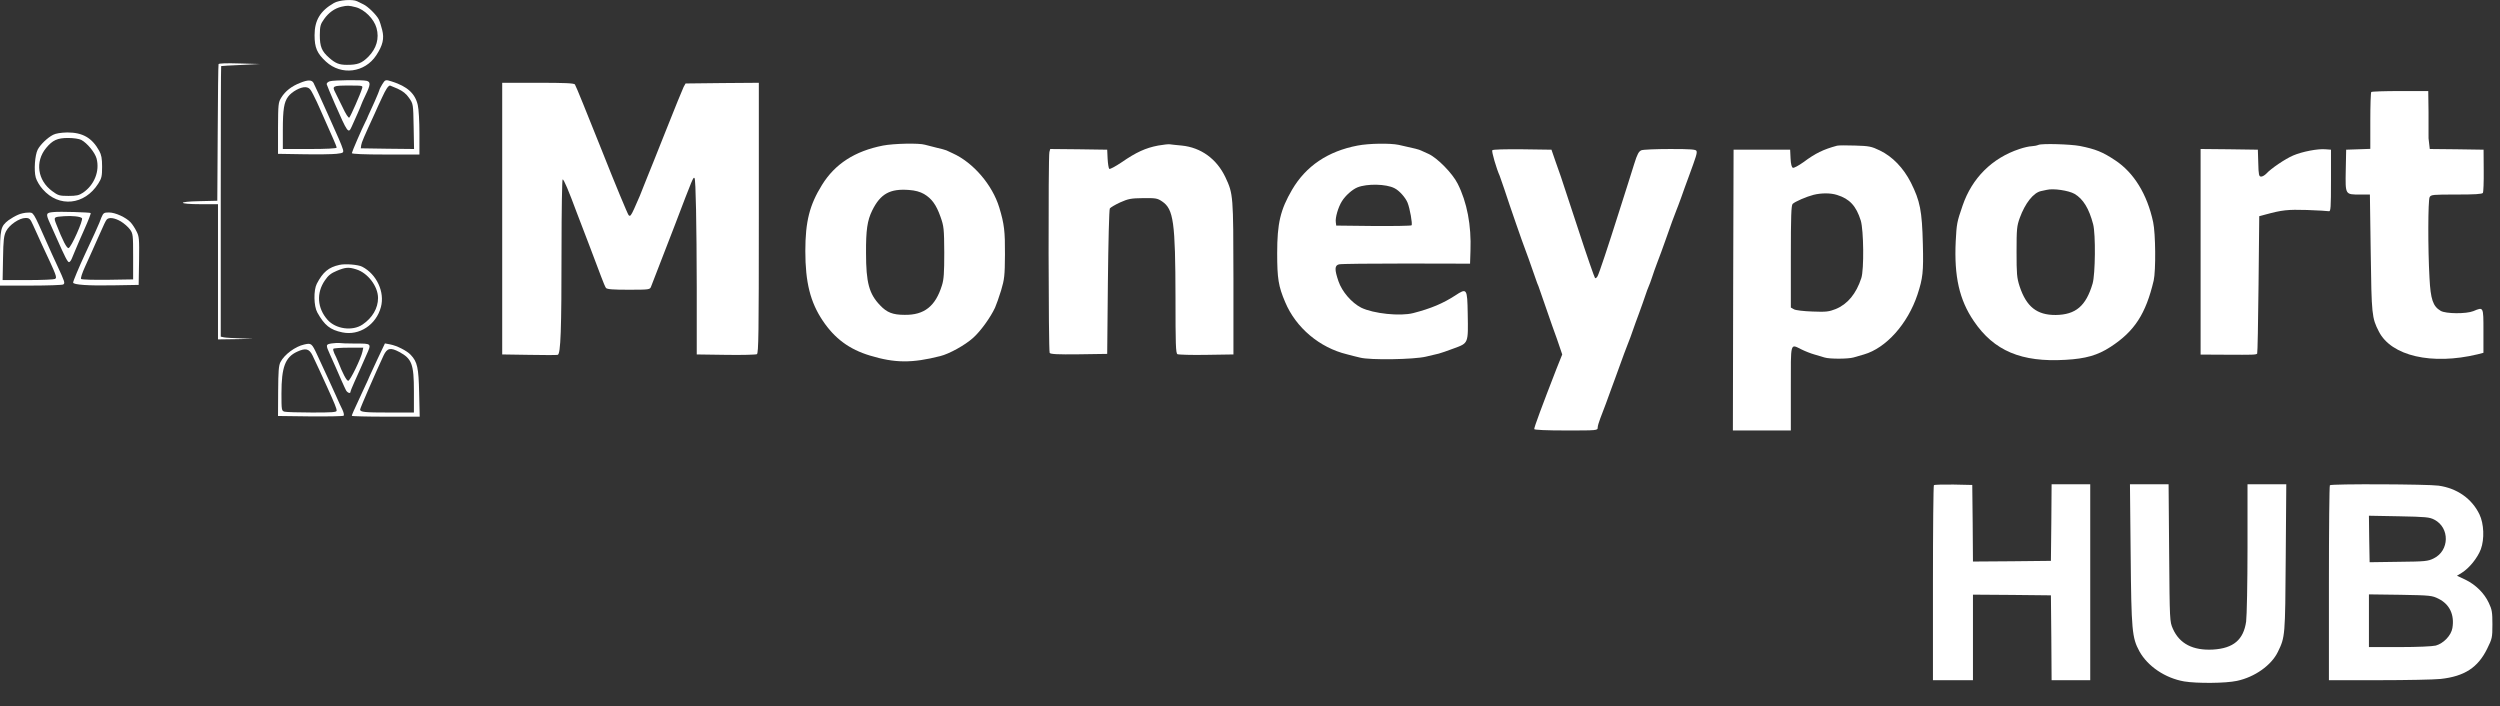 <?xml version="1.0" standalone="no"?>
<!DOCTYPE svg PUBLIC "-//W3C//DTD SVG 20010904//EN"
 "http://www.w3.org/TR/2001/REC-SVG-20010904/DTD/svg10.dtd">
<svg version="1.0" xmlns="http://www.w3.org/2000/svg"
 width="1812pt" height="512pt" viewBox="0 0 1812 512"
 preserveAspectRatio="xMidYMid meet">
<rect x="0" y="0" width="1812" height="512" fill="#333333" stroke="none"/>
<g transform="translate(0,512) scale(0.1,-0.1)"
fill="#ffffff" stroke="none">
<path d="M2420 5098 c-99 -57 -140 -125 -140 -233 0 -91 18 -132 83 -192 111
-102 281 -80 364 46 48 73 59 122 43 184 -7 29 -18 63 -25 77 -18 34 -79 94
-112 109 -16 8 -36 17 -45 22 -32 16 -131 9 -168 -13z m158 -30 c63 -16 133
-85 151 -151 21 -75 0 -148 -59 -208 -48 -48 -78 -59 -156 -59 -55 0 -83 11
-128 51 -54 47 -68 81 -68 165 1 66 4 78 32 117 33 46 75 76 124 88 45 10 52
10 104 -3z"/>
<path d="M1584 4655 c-2 -5 -5 -230 -6 -500 l-3 -490 -128 -3 c-167 -3 -160
-22 9 -22 l124 0 0 -490 0 -490 143 2 c134 2 136 2 32 5 -60 2 -120 5 -132 8
l-23 5 0 980 c0 539 1 981 3 981 1 1 65 5 142 8 l140 7 -149 4 c-94 3 -150 1
-152 -5z"/>
<path d="M2177 4520 c-63 -24 -110 -61 -138 -107 -22 -35 -23 -47 -24 -222 l0
-186 185 -3 c102 -2 209 0 238 3 51 6 53 8 48 31 -4 14 -17 48 -30 77 -21 47
-38 84 -81 182 -42 95 -96 212 -103 225 -13 22 -41 22 -95 0z m93 -85 c14 -27
39 -79 54 -115 44 -101 66 -151 92 -208 13 -29 24 -57 24 -62 0 -6 -76 -10
-195 -10 l-195 0 0 138 c0 150 9 202 38 241 27 37 92 72 127 69 25 -3 34 -11
55 -53z"/>
<path d="M2390 4531 c-14 -5 -24 -14 -22 -22 2 -8 28 -70 58 -139 94 -214 99
-222 123 -168 8 18 27 61 43 96 15 34 28 65 28 67 0 3 14 33 30 67 36 74 37
94 8 102 -32 8 -237 6 -268 -3z m234 -53 c-12 -41 -83 -201 -92 -210 -6 -6
-26 25 -51 79 -24 48 -47 96 -52 105 -23 44 -15 48 97 48 105 0 105 0 98 -22z"/>
<path d="M2770 4508 c-11 -18 -20 -36 -20 -40 0 -3 -16 -42 -35 -85 -20 -43
-41 -89 -47 -103 -5 -14 -14 -33 -19 -42 -26 -51 -99 -220 -99 -228 0 -6 89
-10 245 -10 l245 0 0 154 c0 85 -5 177 -12 205 -19 83 -76 135 -187 170 -47
15 -49 15 -71 -21z m112 -31 c37 -17 62 -36 83 -67 30 -43 30 -44 33 -207 l3
-163 -193 2 -193 3 3 23 c3 20 20 60 97 227 12 28 37 82 55 120 27 59 44 84
57 85 1 0 26 -11 55 -23z"/>
<path d="M3640 3535 l0 -984 194 -3 c106 -2 200 -2 208 0 22 4 28 178 28 774
0 274 4 498 8 498 9 0 43 -81 102 -240 16 -41 56 -147 90 -235 34 -88 73 -191
87 -230 14 -38 30 -76 35 -82 8 -10 53 -13 164 -13 151 0 155 1 163 23 15 37
130 335 171 442 134 352 135 354 144 344 9 -10 15 -339 16 -791 l0 -487 211
-3 c116 -2 217 1 225 5 12 7 14 150 14 988 l0 979 -266 -2 -265 -3 -14 -25
c-7 -14 -66 -158 -130 -320 -64 -162 -123 -308 -130 -325 -7 -16 -20 -50 -30
-75 -19 -51 -31 -79 -69 -164 -23 -50 -29 -57 -40 -45 -7 8 -96 221 -196 474
-101 253 -187 466 -193 473 -7 9 -73 12 -268 12 l-259 0 0 -985z"/>
<path d="M17187 4453 c-4 -3 -7 -98 -7 -209 l0 -203 -87 -3 -88 -3 -3 -150
c-3 -178 -5 -175 103 -175 l72 0 6 -422 c6 -449 8 -472 59 -571 90 -177 384
-245 716 -165 l42 11 0 158 c0 178 1 175 -73 144 -52 -21 -200 -20 -237 2 -56
33 -73 83 -81 238 -12 212 -11 563 1 586 10 18 23 19 195 19 130 0 186 3 191
12 4 6 7 79 6 162 l-1 151 -195 3 -195 2 -5 43 c-4 23 -5 49 -4 57 0 8 0 84 0
168 l-2 152 -203 0 c-112 0 -207 -3 -210 -7z"/>
<path d="M385 4143 c-41 -21 -93 -71 -112 -108 -20 -40 -28 -150 -14 -201 6
-23 29 -62 51 -86 117 -134 303 -115 402 41 25 39 28 54 28 123 0 60 -5 86
-21 115 -52 94 -120 133 -231 133 -46 -1 -84 -7 -103 -17z m204 -37 c43 -23
99 -91 111 -135 24 -91 -16 -192 -99 -248 -28 -19 -48 -23 -105 -23 -65 0 -75
3 -118 35 -106 78 -125 213 -44 312 47 57 82 73 159 73 40 0 80 -6 96 -14z"/>
<path d="M6400 4065 c-204 -40 -348 -133 -442 -285 -90 -145 -121 -265 -121
-480 0 -226 36 -370 126 -504 87 -130 193 -208 342 -253 181 -55 305 -56 510
-4 65 16 179 79 238 132 54 48 126 148 159 219 9 20 29 76 44 125 24 81 27
106 28 260 1 168 -5 221 -41 340 -50 165 -189 327 -338 394 -16 7 -37 17 -45
21 -8 4 -40 12 -70 19 -30 7 -69 17 -86 22 -42 13 -226 9 -304 -6z m297 -351
c56 -33 89 -78 120 -166 24 -68 26 -86 27 -258 0 -147 -3 -196 -17 -239 -47
-151 -128 -215 -270 -213 -86 0 -129 17 -178 69 -80 83 -102 165 -102 378 -1
167 9 237 45 310 60 121 129 159 268 148 43 -3 79 -13 107 -29z"/>
<path d="M8394 4065 c-90 -17 -160 -49 -264 -121 -46 -31 -86 -52 -90 -48 -5
5 -10 38 -12 74 l-3 65 -206 3 -207 2 -6 -22 c-9 -35 -7 -1441 2 -1456 7 -9
56 -12 213 -10 l204 3 5 520 c3 286 9 526 14 534 5 7 38 27 75 44 59 26 77 30
167 31 91 1 103 -1 137 -24 83 -56 96 -149 97 -697 0 -337 2 -403 14 -410 8
-4 103 -7 210 -5 l196 3 0 552 c-1 601 -1 610 -58 732 -63 133 -177 216 -317
230 -38 3 -77 8 -85 9 -8 2 -47 -2 -86 -9z"/>
<path d="M9840 4065 c-215 -41 -374 -148 -475 -320 -85 -146 -108 -243 -108
-460 0 -184 9 -240 58 -355 78 -186 250 -330 448 -378 26 -7 68 -18 95 -24 72
-19 389 -14 477 7 39 9 80 19 93 22 13 3 62 20 110 38 106 39 104 34 100 252
-3 184 -6 187 -91 131 -88 -57 -175 -94 -303 -127 -95 -25 -290 -4 -378 39
-70 36 -139 116 -165 192 -29 85 -28 114 4 122 14 4 234 6 488 6 l462 -1 3 93
c7 185 -25 353 -93 487 -38 76 -149 188 -212 216 -21 9 -45 20 -53 24 -14 7
-42 15 -162 41 -61 13 -216 11 -298 -5z m267 -309 c35 -17 80 -68 95 -105 17
-42 37 -155 29 -164 -4 -4 -129 -6 -277 -5 l-269 3 -3 24 c-5 33 17 109 44
152 25 41 76 86 113 101 70 28 209 25 268 -6z"/>
<path d="M14775 4070 c-11 -5 -33 -9 -50 -10 -16 0 -56 -9 -88 -20 -199 -66
-344 -211 -412 -410 -42 -122 -43 -130 -50 -260 -12 -253 26 -423 131 -577
146 -216 345 -300 665 -281 146 8 233 33 325 93 175 113 257 240 314 482 16
71 14 341 -4 423 -43 202 -140 359 -275 448 -90 60 -141 81 -256 104 -69 13
-275 19 -300 8z m261 -355 c63 -37 105 -106 135 -220 19 -72 16 -364 -4 -431
-48 -162 -122 -225 -267 -227 -137 -1 -213 60 -262 208 -20 62 -22 90 -22 250
0 164 2 186 23 245 39 107 99 183 154 195 12 2 31 6 42 9 48 12 159 -5 201
-29z"/>
<path d="M13315 4064 c-100 -27 -157 -55 -243 -119 -35 -25 -70 -44 -77 -41
-9 3 -15 26 -17 68 l-3 63 -205 0 -205 0 -3 -1017 -2 -1018 210 0 210 0 0 305
c0 343 -6 323 78 282 26 -13 67 -29 92 -36 25 -7 58 -17 74 -22 38 -12 171
-11 210 0 17 5 51 15 76 22 160 46 317 221 388 434 39 120 44 162 39 365 -6
243 -20 313 -87 447 -54 106 -133 188 -224 232 -62 30 -78 33 -180 36 -61 2
-120 2 -131 -1z m0 -357 c91 -28 139 -80 172 -186 21 -71 24 -354 4 -416 -37
-114 -100 -190 -186 -225 -48 -19 -69 -22 -167 -18 -64 2 -123 9 -135 16 l-23
13 0 369 c0 292 3 371 13 382 17 17 101 53 152 66 57 14 124 14 170 -1z"/>
<path d="M10816 4031 c-6 -9 30 -133 54 -186 4 -11 19 -54 33 -95 41 -126 138
-404 147 -425 7 -17 43 -117 82 -230 5 -16 14 -39 19 -50 4 -11 19 -54 33 -95
14 -41 44 -127 66 -190 23 -63 49 -136 57 -162 l16 -47 -42 -105 c-104 -268
-161 -421 -161 -436 0 -6 89 -10 230 -10 226 0 230 0 230 21 0 11 9 41 19 67
10 26 28 73 40 105 12 31 30 81 40 110 11 28 38 104 61 167 23 63 45 124 50
135 15 36 42 110 50 135 5 14 22 63 40 110 17 47 38 105 46 130 8 25 19 54 24
65 5 11 16 40 24 65 8 25 25 74 39 110 14 36 40 106 57 155 36 104 68 191 80
220 5 11 20 52 34 90 13 39 39 108 56 155 54 147 62 171 56 186 -4 11 -41 14
-190 14 -102 0 -196 -4 -209 -9 -19 -8 -30 -27 -52 -98 -15 -48 -36 -113 -45
-143 -10 -30 -41 -129 -70 -220 -74 -234 -139 -430 -151 -452 -5 -10 -14 -16
-18 -14 -4 3 -61 166 -125 363 -65 197 -120 365 -123 373 -3 8 -20 56 -37 105
l-31 90 -212 3 c-126 1 -214 -1 -217 -7z"/>
<path d="M15950 3295 l0 -745 188 -1 c192 -1 213 -1 222 8 3 2 7 228 10 500
l5 496 45 12 c121 33 160 37 301 33 79 -3 151 -7 159 -9 13 -3 15 26 15 221
l0 225 -40 3 c-55 5 -169 -17 -234 -45 -57 -24 -163 -96 -195 -132 -11 -11
-27 -21 -37 -21 -16 0 -19 11 -21 98 l-3 97 -207 3 -208 2 0 -745z"/>
<path d="M388 3583 c-56 -5 -58 -11 -24 -85 13 -29 34 -75 46 -103 61 -138 80
-175 90 -175 6 0 15 12 21 27 6 15 17 42 25 60 8 18 20 48 28 66 8 17 23 52
34 77 35 78 52 123 49 126 -5 5 -224 12 -269 7z m206 -44 c12 -11 -78 -213
-97 -217 -13 -3 -42 53 -88 170 -22 55 -21 56 56 61 59 4 116 -2 129 -14z"/>
<path d="M130 3563 c-19 -8 -50 -26 -68 -39 -58 -45 -62 -62 -62 -279 l0 -195
223 0 c122 0 228 4 235 8 15 10 12 18 -43 137 -21 44 -54 118 -75 165 -102
230 -96 220 -137 219 -21 0 -54 -7 -73 -16z m110 -75 c13 -29 42 -93 65 -143
108 -230 110 -236 93 -247 -7 -4 -95 -8 -196 -8 l-183 0 3 158 c2 131 6 164
22 196 23 46 96 96 141 96 28 0 34 -5 55 -52z"/>
<path d="M735 3544 c-8 -20 -15 -38 -15 -39 0 -3 -55 -124 -105 -230 -42 -90
-85 -193 -85 -203 0 -16 111 -24 300 -20 l175 3 3 174 c2 161 1 177 -19 215
-11 23 -31 52 -42 64 -33 36 -111 72 -157 72 -36 0 -41 -3 -55 -36z m141 -29
c23 -14 53 -40 66 -58 22 -30 23 -41 23 -197 l0 -165 -184 -3 c-102 -1 -188 1
-193 6 -5 5 8 44 28 88 43 94 69 153 96 214 45 101 52 116 61 128 15 19 57 14
103 -13z"/>
<path d="M2460 3200 c-78 -17 -120 -52 -164 -137 -24 -47 -22 -162 4 -208 52
-93 93 -126 181 -144 123 -26 246 55 280 184 29 108 -31 238 -136 292 -28 15
-124 23 -165 13z m121 -32 c84 -25 159 -123 159 -208 0 -74 -41 -144 -112
-192 -73 -50 -195 -33 -254 34 -75 85 -82 195 -19 286 24 36 45 52 86 69 62
26 86 28 140 11z"/>
<path d="M2405 2631 c-45 -7 -45 -10 -13 -81 29 -63 56 -126 84 -190 13 -30
28 -61 32 -69 10 -18 32 -26 32 -12 0 5 13 38 29 73 16 35 36 79 44 98 8 19
27 61 41 93 40 89 42 87 -78 87 -57 0 -110 2 -118 4 -7 1 -31 0 -53 -3z m222
-60 c-10 -48 -89 -211 -103 -211 -12 0 -39 50 -74 140 -8 19 -20 46 -27 59 -6
14 -10 28 -7 33 3 4 53 8 111 8 l106 0 -6 -29z"/>
<path d="M2205 2623 c-65 -14 -144 -73 -172 -127 -13 -25 -16 -66 -17 -211
l-1 -180 234 -3 c129 -1 238 1 242 5 4 5 0 24 -9 43 -10 19 -30 64 -46 100
-32 70 -76 168 -137 298 -39 84 -43 87 -94 75z m60 -79 c11 -22 32 -67 47
-100 15 -32 41 -90 59 -129 55 -121 69 -156 69 -171 0 -12 -31 -14 -177 -14
-98 0 -188 3 -200 6 -22 6 -23 10 -23 131 0 192 27 264 114 304 61 28 87 22
111 -27z"/>
<path d="M2735 2515 c-30 -64 -55 -118 -55 -119 0 -2 -23 -53 -51 -112 -68
-146 -79 -171 -79 -178 0 -3 111 -6 246 -6 l246 0 -4 173 c-4 183 -13 224 -61
275 -28 30 -101 67 -150 76 l-37 7 -55 -116z m159 54 c91 -49 106 -88 106
-284 l0 -155 -179 0 c-179 0 -211 3 -211 22 0 9 117 278 170 391 26 55 50 60
114 26z"/>
<path d="M14017 1604 c-4 -4 -7 -324 -7 -711 l0 -703 145 0 145 0 0 310 0 310
283 -2 282 -3 3 -308 2 -307 140 0 140 0 0 710 0 710 -140 0 -140 0 -2 -277
-3 -278 -282 -3 -283 -2 -2 277 -3 278 -136 3 c-74 1 -138 -1 -142 -4z"/>
<path d="M15443 1103 c5 -554 10 -605 63 -703 60 -109 187 -195 325 -219 91
-15 300 -14 382 4 129 27 250 113 297 210 53 109 53 113 57 683 l4 532 -140 0
-141 0 0 -462 c0 -255 -5 -494 -10 -533 -19 -132 -92 -194 -240 -203 -145 -8
-243 42 -291 151 -23 52 -23 56 -27 550 l-4 497 -140 0 -140 0 5 -507z"/>
<path d="M16887 1603 c-4 -3 -7 -323 -7 -710 l0 -703 363 0 c199 0 400 4 447
9 172 19 270 82 337 219 36 73 38 80 38 176 0 88 -3 108 -26 156 -33 71 -96
133 -171 169 l-60 28 36 22 c54 34 113 107 137 170 27 73 23 185 -10 253 -55
114 -162 189 -296 208 -78 11 -778 14 -788 3z m758 -250 c112 -59 109 -224 -5
-280 -42 -21 -61 -23 -255 -25 l-210 -3 -3 169 -2 168 217 -4 c197 -4 222 -6
258 -25z m30 -573 c80 -40 116 -116 100 -212 -9 -54 -64 -111 -120 -127 -24
-6 -131 -11 -262 -11 l-223 0 0 191 0 191 228 -3 c218 -4 229 -5 277 -29z"/>
</g>
</svg>
